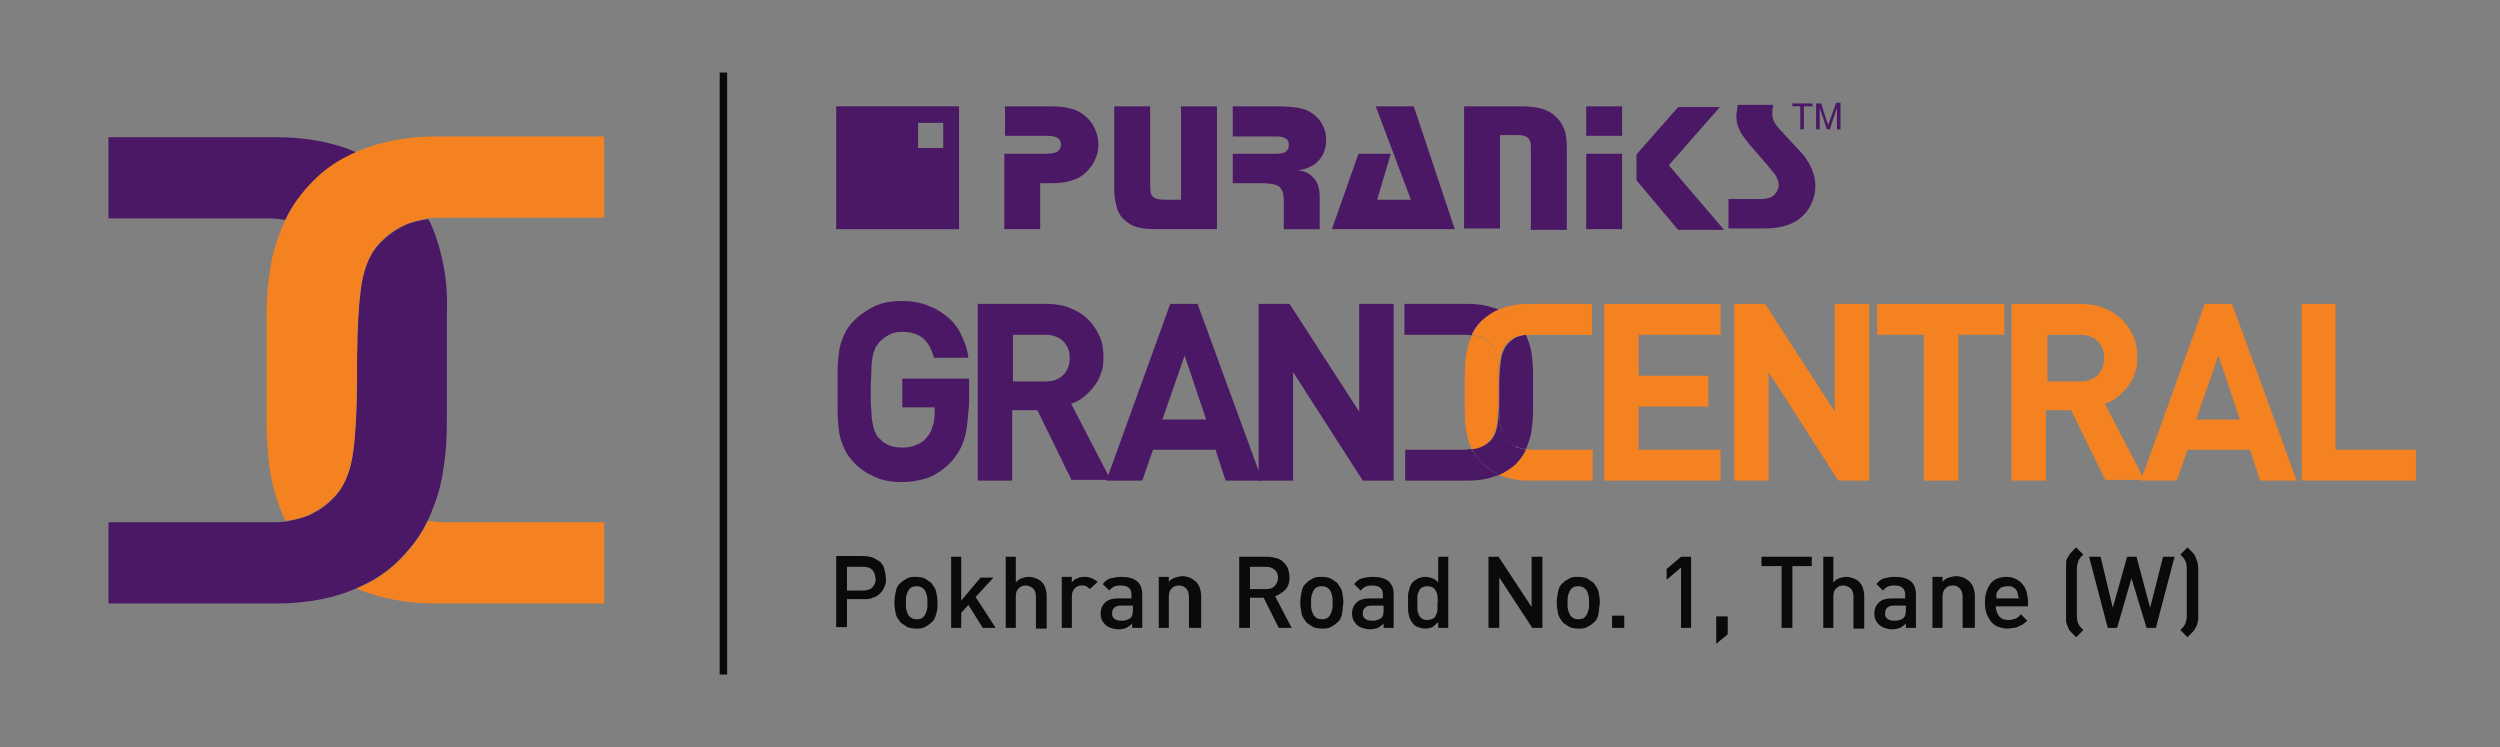 <?xml version="1.0" encoding="utf-8"?>
<!-- Generator: Adobe Illustrator 25.4.1, SVG Export Plug-In . SVG Version: 6.00 Build 0)  -->
<svg version="1.1" id="Layer_1" xmlns="http://www.w3.org/2000/svg" xmlns:xlink="http://www.w3.org/1999/xlink" x="0px" y="0px"
	 viewBox="0 0 348 104" style="enable-background:new 0 0 348 104;" xml:space="preserve">
<rect x="0" y="0" width="348" height="104" fill="#808080" stroke="none"/>
<style type="text/css">
	.st0{fill:#0A0A0A;}
	.st1{fill:#F58220;}
	.st2{fill:#4A1865;}
	.st3{fill:#FFFFFF;}
	.st4{fill-rule:evenodd;clip-rule:evenodd;fill:#4A1865;}
	.st5{clip-path:url(#SVGID_00000109024843705874272220000014233023160769190065_);fill:#4A1865;}
	.st6{clip-path:url(#SVGID_00000033358393568704085520000012688538737676058812_);fill:#F58220;}
	.st7{fill:none;stroke:#0A0A0A;stroke-width:1.037;stroke-miterlimit:10;}
</style>
<g>
	<g>
		<path class="st0" d="M123.1,81.7c-0.1,0.4-0.4,0.7-0.6,0.9c-0.3,0.3-0.6,0.5-1,0.6c-0.4,0.2-0.8,0.2-1.3,0.2h-2.3v3.9h-1.5v-9.9
			h3.8c0.5,0,0.9,0.1,1.3,0.2c0.4,0.2,0.7,0.4,1,0.6c0.3,0.3,0.5,0.6,0.6,1c0.1,0.4,0.2,0.8,0.2,1.2
			C123.4,80.9,123.3,81.3,123.1,81.7 M121.4,79.3c-0.3-0.3-0.7-0.4-1.3-0.4h-2.2v3.3h2.2c0.5,0,1-0.1,1.3-0.4
			c0.3-0.3,0.5-0.7,0.5-1.2C121.8,80,121.7,79.6,121.4,79.3"/>
		<path class="st0" d="M130.3,85.5c-0.1,0.5-0.3,0.9-0.7,1.2c-0.2,0.2-0.5,0.4-0.9,0.6c-0.3,0.2-0.8,0.2-1.2,0.2
			c-0.5,0-0.9-0.1-1.2-0.2c-0.3-0.2-0.6-0.4-0.9-0.6c-0.3-0.4-0.6-0.8-0.7-1.2c-0.1-0.5-0.2-1-0.2-1.6c0-0.6,0.1-1.1,0.2-1.6
			c0.1-0.5,0.3-0.9,0.7-1.2c0.2-0.2,0.5-0.4,0.9-0.6c0.3-0.2,0.8-0.2,1.2-0.2c0.5,0,0.9,0.1,1.2,0.2c0.3,0.2,0.6,0.4,0.9,0.6
			c0.3,0.4,0.6,0.8,0.7,1.2c0.1,0.5,0.2,1,0.2,1.6C130.5,84.5,130.5,85,130.3,85.5 M129,82.8c-0.1-0.3-0.2-0.6-0.4-0.8
			c-0.3-0.3-0.6-0.4-1-0.4c-0.4,0-0.8,0.1-1,0.4c-0.2,0.2-0.3,0.5-0.4,0.8c-0.1,0.3-0.1,0.7-0.1,1.1c0,0.4,0,0.8,0.1,1.1
			c0.1,0.3,0.2,0.6,0.4,0.8c0.3,0.3,0.6,0.4,1,0.4c0.4,0,0.8-0.1,1-0.4c0.2-0.2,0.3-0.5,0.4-0.8c0.1-0.3,0.1-0.7,0.1-1.1
			C129.1,83.5,129.1,83.1,129,82.8"/>
		<polygon class="st0" points="136.8,87.4 134.8,84.2 133.8,85.3 133.8,87.4 132.4,87.4 132.4,77.5 133.8,77.5 133.8,83.6 
			136.5,80.4 138.3,80.4 135.8,83.1 138.6,87.4 		"/>
		<path class="st0" d="M144.2,87.4v-4.3c0-0.5-0.1-0.9-0.4-1.2c-0.3-0.2-0.6-0.4-1-0.4c-0.4,0-0.7,0.1-1,0.4
			c-0.3,0.3-0.4,0.6-0.4,1.2v4.3h-1.4v-9.9h1.4v3.6c0.2-0.3,0.5-0.5,0.8-0.6c0.3-0.1,0.6-0.2,1-0.2c0.4,0,0.7,0.1,1,0.2
			c0.3,0.1,0.6,0.3,0.8,0.5c0.2,0.2,0.4,0.5,0.5,0.8c0.1,0.3,0.2,0.7,0.2,1.1v4.6H144.2z"/>
		<path class="st0" d="M151.7,82c-0.2-0.2-0.3-0.3-0.5-0.4c-0.2-0.1-0.4-0.1-0.6-0.1c-0.4,0-0.7,0.1-1,0.4c-0.3,0.3-0.4,0.7-0.4,1.2
			v4.3h-1.4v-7.1h1.4v0.8c0.2-0.3,0.4-0.5,0.8-0.6c0.3-0.2,0.7-0.2,1.1-0.2c0.3,0,0.7,0.1,0.9,0.2c0.3,0.1,0.5,0.3,0.8,0.5L151.7,82
			z"/>
		<path class="st0" d="M157.6,87.4v-0.6c-0.3,0.3-0.5,0.4-0.8,0.6c-0.3,0.1-0.6,0.2-1.1,0.2c-0.4,0-0.8-0.1-1.1-0.2
			c-0.3-0.1-0.6-0.3-0.8-0.5c-0.4-0.4-0.6-0.9-0.6-1.5c0-0.6,0.2-1.1,0.6-1.5c0.4-0.4,1-0.6,1.8-0.6h1.9v-0.5c0-0.4-0.1-0.8-0.4-1
			c-0.2-0.2-0.6-0.3-1.2-0.3c-0.4,0-0.7,0.1-0.9,0.2c-0.2,0.1-0.4,0.3-0.6,0.5l-0.9-0.9c0.3-0.4,0.7-0.7,1.1-0.8
			c0.4-0.1,0.9-0.2,1.5-0.2c1.9,0,2.9,0.8,2.9,2.4v4.7H157.6z M157.6,84.3H156c-0.4,0-0.7,0.1-0.9,0.3c-0.2,0.2-0.3,0.4-0.3,0.8
			c0,0.3,0.1,0.6,0.3,0.7c0.2,0.2,0.5,0.3,1,0.3c0.3,0,0.5,0,0.7-0.1c0.2,0,0.4-0.2,0.6-0.3c0.2-0.2,0.3-0.6,0.3-1V84.3z"/>
		<path class="st0" d="M165.5,87.4v-4.3c0-0.5-0.1-0.9-0.4-1.2c-0.3-0.3-0.6-0.4-1-0.4c-0.4,0-0.7,0.1-1,0.4
			c-0.3,0.3-0.4,0.7-0.4,1.2v4.3h-1.4v-7.1h1.4v0.7c0.2-0.3,0.5-0.5,0.9-0.6c0.3-0.1,0.7-0.2,1-0.2c0.4,0,0.7,0.1,1,0.2
			c0.3,0.1,0.5,0.3,0.8,0.5c0.3,0.3,0.5,0.6,0.6,0.9c0.1,0.3,0.2,0.7,0.2,1.1v4.5H165.5z"/>
		<path class="st0" d="M178,87.4l-2.1-4.2H174v4.2h-1.5v-9.9h3.9c0.5,0,0.9,0.1,1.3,0.2c0.4,0.1,0.7,0.3,1,0.6
			c0.3,0.3,0.5,0.6,0.6,0.9c0.1,0.4,0.2,0.7,0.2,1.2c0,0.7-0.2,1.3-0.6,1.7c-0.4,0.4-0.9,0.7-1.4,0.9l2.3,4.4H178z M177.4,79.3
			c-0.3-0.3-0.7-0.4-1.2-0.4H174V82h2.2c0.5,0,0.9-0.1,1.2-0.4c0.3-0.3,0.5-0.7,0.5-1.2C177.9,79.9,177.7,79.5,177.4,79.3"/>
		<path class="st0" d="M186.8,85.5c-0.1,0.5-0.3,0.9-0.7,1.2c-0.2,0.2-0.5,0.4-0.9,0.6c-0.3,0.2-0.8,0.2-1.2,0.2
			c-0.5,0-0.9-0.1-1.2-0.2c-0.3-0.2-0.6-0.4-0.9-0.6c-0.3-0.4-0.6-0.8-0.7-1.2c-0.1-0.5-0.2-1-0.2-1.6c0-0.6,0.1-1.1,0.2-1.6
			c0.1-0.5,0.3-0.9,0.7-1.2c0.2-0.2,0.5-0.4,0.9-0.6c0.3-0.2,0.8-0.2,1.2-0.2c0.5,0,0.9,0.1,1.2,0.2c0.3,0.2,0.6,0.4,0.9,0.6
			c0.3,0.4,0.6,0.8,0.7,1.2c0.1,0.5,0.2,1,0.2,1.6C186.9,84.5,186.9,85,186.8,85.5 M185.4,82.8c-0.1-0.3-0.2-0.6-0.4-0.8
			c-0.3-0.3-0.6-0.4-1-0.4c-0.4,0-0.8,0.1-1,0.4c-0.2,0.2-0.3,0.5-0.4,0.8c-0.1,0.3-0.1,0.7-0.1,1.1c0,0.4,0,0.8,0.1,1.1
			c0.1,0.3,0.2,0.6,0.4,0.8c0.3,0.3,0.6,0.4,1,0.4c0.4,0,0.8-0.1,1-0.4c0.2-0.2,0.3-0.5,0.4-0.8c0.1-0.3,0.1-0.7,0.1-1.1
			C185.5,83.5,185.5,83.1,185.4,82.8"/>
		<path class="st0" d="M192.6,87.4v-0.6c-0.3,0.3-0.5,0.4-0.8,0.6c-0.3,0.1-0.6,0.2-1.1,0.2c-0.4,0-0.8-0.1-1.1-0.2
			c-0.3-0.1-0.6-0.3-0.8-0.5c-0.4-0.4-0.6-0.9-0.6-1.5c0-0.6,0.2-1.1,0.6-1.5c0.4-0.4,1-0.6,1.8-0.6h1.9v-0.5c0-0.4-0.1-0.8-0.4-1
			c-0.2-0.2-0.6-0.3-1.2-0.3c-0.4,0-0.7,0.1-0.9,0.2c-0.2,0.1-0.4,0.3-0.6,0.5l-0.9-0.9c0.3-0.4,0.7-0.7,1.1-0.8
			c0.4-0.1,0.9-0.2,1.5-0.2c1.9,0,2.9,0.8,2.9,2.4v4.7H192.6z M192.6,84.3h-1.7c-0.4,0-0.7,0.1-0.9,0.3c-0.2,0.2-0.3,0.4-0.3,0.8
			c0,0.3,0.1,0.6,0.3,0.7c0.2,0.2,0.5,0.3,1,0.3c0.3,0,0.5,0,0.7-0.1c0.2,0,0.4-0.2,0.6-0.3c0.2-0.2,0.3-0.6,0.3-1V84.3z"/>
		<path class="st0" d="M200.2,87.4v-0.8c-0.3,0.3-0.6,0.5-0.8,0.7c-0.3,0.1-0.6,0.2-1,0.2c-0.4,0-0.7-0.1-1-0.2
			c-0.3-0.1-0.6-0.3-0.7-0.5c-0.2-0.2-0.3-0.4-0.4-0.6c-0.1-0.2-0.2-0.5-0.2-0.7c-0.1-0.3-0.1-0.5-0.1-0.8c0-0.3,0-0.6,0-0.8
			c0-0.3,0-0.5,0-0.8c0-0.3,0-0.5,0.1-0.8c0.1-0.3,0.1-0.5,0.2-0.7c0.1-0.2,0.2-0.4,0.4-0.6c0.2-0.2,0.4-0.3,0.7-0.5
			c0.3-0.1,0.6-0.2,1-0.2c0.4,0,0.7,0.1,1,0.2c0.3,0.1,0.6,0.3,0.8,0.6v-3.6h1.4v9.9H200.2z M200.1,83c0-0.3-0.1-0.5-0.2-0.7
			s-0.3-0.4-0.4-0.5c-0.2-0.1-0.5-0.2-0.8-0.2c-0.3,0-0.6,0.1-0.8,0.2c-0.2,0.1-0.3,0.3-0.4,0.5c-0.1,0.2-0.2,0.5-0.2,0.7
			c0,0.3,0,0.6,0,0.9c0,0.3,0,0.6,0,0.9c0,0.3,0.1,0.5,0.2,0.8c0.1,0.2,0.3,0.4,0.4,0.5c0.2,0.1,0.4,0.2,0.8,0.2
			c0.3,0,0.6-0.1,0.8-0.2c0.2-0.1,0.3-0.3,0.4-0.5c0.1-0.2,0.2-0.5,0.2-0.8c0-0.3,0-0.6,0-0.9C200.2,83.6,200.1,83.3,200.1,83"/>
		<polygon class="st0" points="213.3,87.4 208.7,80.4 208.7,87.4 207.2,87.4 207.2,77.5 208.6,77.5 213.2,84.5 213.2,77.5 
			214.7,77.5 214.7,87.4 		"/>
		<path class="st0" d="M222.5,85.5c-0.1,0.5-0.3,0.9-0.7,1.2c-0.2,0.2-0.5,0.4-0.9,0.6c-0.3,0.2-0.8,0.2-1.2,0.2
			c-0.5,0-0.9-0.1-1.2-0.2c-0.3-0.2-0.6-0.4-0.9-0.6c-0.3-0.4-0.6-0.8-0.7-1.2c-0.1-0.5-0.2-1-0.2-1.6c0-0.6,0.1-1.1,0.2-1.6
			c0.1-0.5,0.3-0.9,0.7-1.2c0.2-0.2,0.5-0.4,0.9-0.6c0.3-0.2,0.8-0.2,1.2-0.2c0.5,0,0.9,0.1,1.2,0.2c0.3,0.2,0.6,0.4,0.9,0.6
			c0.3,0.4,0.6,0.8,0.7,1.2c0.1,0.5,0.2,1,0.2,1.6C222.6,84.5,222.6,85,222.5,85.5 M221.1,82.8c-0.1-0.3-0.2-0.6-0.4-0.8
			c-0.3-0.3-0.6-0.4-1-0.4c-0.4,0-0.8,0.1-1,0.4c-0.2,0.2-0.3,0.5-0.4,0.8c-0.1,0.3-0.1,0.7-0.1,1.1c0,0.4,0,0.8,0.1,1.1
			c0.1,0.3,0.2,0.6,0.4,0.8c0.3,0.3,0.6,0.4,1,0.4c0.4,0,0.8-0.1,1-0.4c0.2-0.2,0.3-0.5,0.4-0.8c0.1-0.3,0.1-0.7,0.1-1.1
			C221.2,83.5,221.2,83.1,221.1,82.8"/>
		<rect x="224.4" y="85.7" class="st0" width="1.7" height="1.7"/>
		<polygon class="st0" points="234,87.4 234,79 232,80.7 232,79.2 234,77.5 235.4,77.5 235.4,87.4 		"/>
		<polygon class="st0" points="238.9,89.6 238.9,85.8 240.5,85.8 240.5,88.3 		"/>
		<polygon class="st0" points="249.5,78.8 249.5,87.4 248,87.4 248,78.8 245.2,78.8 245.2,77.5 252.2,77.5 252.2,78.8 		"/>
		<path class="st0" d="M258,87.4v-4.3c0-0.5-0.1-0.9-0.4-1.2c-0.3-0.2-0.6-0.4-1-0.4c-0.4,0-0.7,0.1-1,0.4c-0.3,0.3-0.4,0.6-0.4,1.2
			v4.3h-1.4v-9.9h1.4v3.6c0.2-0.3,0.5-0.5,0.8-0.6c0.3-0.1,0.6-0.2,1-0.2c0.4,0,0.7,0.1,1,0.2c0.3,0.1,0.6,0.3,0.8,0.5
			c0.2,0.2,0.4,0.5,0.5,0.8c0.1,0.3,0.2,0.7,0.2,1.1v4.6H258z"/>
		<path class="st0" d="M265.3,87.4v-0.6c-0.3,0.3-0.5,0.4-0.8,0.6c-0.3,0.1-0.6,0.2-1.1,0.2c-0.4,0-0.8-0.1-1.1-0.2
			c-0.3-0.1-0.6-0.3-0.8-0.5c-0.4-0.4-0.6-0.9-0.6-1.5c0-0.6,0.2-1.1,0.6-1.5c0.4-0.4,1-0.6,1.8-0.6h1.9v-0.5c0-0.4-0.1-0.8-0.4-1
			c-0.2-0.2-0.6-0.3-1.2-0.3c-0.4,0-0.7,0.1-0.9,0.2c-0.2,0.1-0.4,0.3-0.6,0.5l-0.9-0.9c0.3-0.4,0.7-0.7,1.1-0.8
			c0.4-0.1,0.9-0.2,1.5-0.2c1.9,0,2.9,0.8,2.9,2.4v4.7H265.3z M265.3,84.3h-1.7c-0.4,0-0.7,0.1-0.9,0.3c-0.2,0.2-0.3,0.4-0.3,0.8
			c0,0.3,0.1,0.6,0.3,0.7c0.2,0.2,0.5,0.3,1,0.3c0.3,0,0.5,0,0.7-0.1c0.2,0,0.4-0.2,0.6-0.3c0.2-0.2,0.3-0.6,0.3-1V84.3z"/>
		<path class="st0" d="M273.2,87.4v-4.3c0-0.5-0.1-0.9-0.4-1.2c-0.3-0.3-0.6-0.4-1-0.4c-0.4,0-0.7,0.1-1,0.4
			c-0.3,0.3-0.4,0.7-0.4,1.2v4.3h-1.4v-7.1h1.4v0.7c0.2-0.3,0.5-0.5,0.9-0.6c0.3-0.1,0.7-0.2,1-0.2c0.4,0,0.7,0.1,1,0.2
			c0.3,0.1,0.5,0.3,0.8,0.5c0.3,0.3,0.5,0.6,0.6,0.9c0.1,0.3,0.2,0.7,0.2,1.1v4.5H273.2z"/>
		<path class="st0" d="M277.8,84.3c0,0.6,0.2,1.1,0.5,1.5c0.3,0.4,0.8,0.5,1.3,0.5c0.4,0,0.7-0.1,1-0.2c0.2-0.1,0.5-0.3,0.7-0.6
			l0.9,0.9c-0.2,0.2-0.4,0.3-0.6,0.5c-0.2,0.1-0.4,0.2-0.6,0.3c-0.2,0.1-0.4,0.2-0.7,0.2c-0.2,0-0.5,0.1-0.8,0.1
			c-0.4,0-0.9-0.1-1.2-0.2c-0.4-0.1-0.7-0.3-1-0.6c-0.3-0.3-0.5-0.7-0.7-1.1c-0.2-0.5-0.3-1-0.3-1.7c0-1.2,0.3-2,0.8-2.7
			c0.5-0.6,1.3-0.9,2.2-0.9c0.5,0,0.9,0.1,1.3,0.3c0.4,0.2,0.7,0.4,0.9,0.7c0.3,0.3,0.5,0.7,0.6,1.1s0.2,0.9,0.2,1.4v0.6H277.8z
			 M280.9,82.8c0-0.1-0.1-0.3-0.1-0.4c-0.1-0.3-0.3-0.5-0.5-0.6c-0.2-0.2-0.5-0.2-0.9-0.2c-0.3,0-0.6,0.1-0.9,0.2
			c-0.2,0.2-0.4,0.4-0.5,0.6c-0.1,0.2-0.1,0.3-0.1,0.4c0,0.1,0,0.3,0,0.5h3.2C280.9,83.1,280.9,82.9,280.9,82.8"/>
		<path class="st0" d="M289,88.7c-0.2-0.2-0.4-0.4-0.6-0.6c-0.2-0.2-0.4-0.4-0.5-0.7c-0.1-0.3-0.2-0.5-0.3-0.8c0-0.3,0-0.5,0-0.8
			v-6.7c0-0.3,0-0.6,0-0.8c0-0.3,0.1-0.5,0.3-0.8c0.1-0.3,0.3-0.5,0.5-0.7c0.2-0.2,0.4-0.4,0.6-0.6l1,1c-0.2,0.2-0.3,0.3-0.4,0.4
			c-0.1,0.1-0.2,0.3-0.3,0.5c-0.1,0.3-0.2,0.7-0.2,1.1v6.5c0,0.5,0.1,0.9,0.2,1.1c0.1,0.2,0.2,0.4,0.3,0.5c0.1,0.1,0.3,0.3,0.4,0.4
			L289,88.7z"/>
		<polygon class="st0" points="300.1,87.4 298.8,87.4 296.7,80.5 294.7,87.4 293.4,87.4 290.8,77.5 292.4,77.5 294.1,84.6 
			296.1,77.5 297.4,77.5 299.3,84.6 301.1,77.5 302.7,77.5 		"/>
		<path class="st0" d="M305.9,86.6c0,0.3-0.1,0.5-0.3,0.8c-0.1,0.3-0.3,0.5-0.5,0.7c-0.2,0.2-0.4,0.4-0.6,0.6l-1-1
			c0.2-0.2,0.3-0.3,0.4-0.4c0.1-0.1,0.2-0.3,0.3-0.5c0.1-0.3,0.2-0.6,0.2-1.1v-6.5c0-0.5-0.1-0.9-0.2-1.1c-0.1-0.2-0.2-0.4-0.3-0.5
			c-0.1-0.1-0.3-0.3-0.4-0.4l1-1c0.2,0.2,0.4,0.4,0.6,0.6c0.2,0.2,0.4,0.4,0.5,0.7c0.1,0.3,0.2,0.5,0.3,0.8c0,0.3,0.1,0.5,0.1,0.8
			v6.7C306,86.1,306,86.3,305.9,86.6"/>
	</g>
	<g>
		<g>
			<polygon class="st1" points="320.4,66.9 320.4,42.3 325.1,42.3 325.1,62.6 336.3,62.6 336.3,66.9 			"/>
			<path class="st2" d="M134.2,61.2c-0.4,1.2-1,2.2-1.8,3.1c-1,1-2.1,1.8-3.2,2.2c-1.2,0.4-2.4,0.6-3.7,0.6c-1.4,0-2.6-0.2-3.7-0.7
				c-1.1-0.5-2.1-1.1-2.9-2c-0.6-0.6-1.1-1.3-1.4-2c-0.3-0.7-0.6-1.5-0.7-2.3c-0.1-0.8-0.2-1.7-0.2-2.6c0-0.9,0-1.9,0-3
				c0-1.1,0-2,0-3c0-0.9,0.1-1.8,0.2-2.6c0.1-0.8,0.4-1.6,0.7-2.3c0.3-0.7,0.8-1.4,1.4-2c0.9-0.9,1.9-1.5,2.9-2
				c1.1-0.5,2.3-0.7,3.7-0.7c1.4,0,2.7,0.2,3.8,0.7c1.1,0.4,2,1,2.8,1.7c0.8,0.7,1.4,1.6,1.8,2.5c0.4,0.9,0.8,1.9,0.9,3h-4.8
				c-0.3-1.2-0.8-2.1-1.5-2.7c-0.7-0.6-1.7-0.9-2.9-0.9c-0.7,0-1.3,0.1-1.8,0.4c-0.5,0.2-0.9,0.6-1.3,0.9c-0.2,0.3-0.4,0.5-0.6,0.8
				c-0.1,0.3-0.3,0.7-0.4,1.2c-0.1,0.5-0.2,1.1-0.2,1.9c0,0.8-0.1,1.7-0.1,2.9c0,1.2,0,2.1,0.1,2.9c0,0.8,0.1,1.4,0.2,1.9
				c0.1,0.5,0.2,0.9,0.4,1.2c0.1,0.3,0.3,0.6,0.6,0.8c0.3,0.4,0.8,0.7,1.3,0.9c0.5,0.2,1.1,0.3,1.8,0.3c0.7,0,1.4-0.1,2-0.4
				c0.6-0.2,1.1-0.6,1.4-1c0.4-0.5,0.7-1,0.8-1.5c0.2-0.5,0.3-1.1,0.3-1.8v-0.9h-4.5v-4h9.3v3.6C134.7,58.5,134.6,60,134.2,61.2"/>
			<path class="st2" d="M149.2,66.9l-4.8-9.8h-3.5v9.8h-4.8V42.3h9.6c1.2,0,2.4,0.2,3.3,0.6c1,0.4,1.8,0.9,2.5,1.6
				c0.7,0.7,1.2,1.5,1.6,2.4c0.4,0.9,0.5,1.9,0.5,2.9c0,0.9-0.1,1.7-0.4,2.3c-0.2,0.7-0.6,1.3-1,1.8c-0.4,0.5-0.9,1-1.4,1.4
				c-0.5,0.4-1.1,0.7-1.7,0.9l5.5,10.6H149.2z M148.9,49.8c0-1-0.3-1.7-0.9-2.3c-0.6-0.6-1.5-0.9-2.5-0.9h-4.5v6.5h4.5
				c1.1,0,1.9-0.3,2.5-0.9C148.6,51.6,148.9,50.8,148.9,49.8"/>
			<path class="st2" d="M170.6,66.9l-1.4-4.3h-8.7l-1.5,4.3h-5l8.9-24.6h3.8l9,24.6H170.6z M164.9,49.5l-3.1,8.9h6.1L164.9,49.5z"/>
			<polygon class="st2" points="189.7,66.9 180,51.8 180,66.9 175.2,66.9 175.2,42.3 179.5,42.3 189.2,57.3 189.2,42.3 194,42.3 
				194,66.9 			"/>
			<polygon class="st1" points="223.3,66.9 223.3,42.3 239.5,42.3 239.5,46.6 228.1,46.6 228.1,52.3 237.8,52.3 237.8,56.6 
				228.1,56.6 228.1,62.6 239.5,62.6 239.5,66.9 			"/>
			<polygon class="st1" points="255.9,66.9 246.2,51.8 246.2,66.9 241.4,66.9 241.4,42.3 245.7,42.3 255.4,57.3 255.4,42.3 
				260.2,42.3 260.2,66.9 			"/>
			<polygon class="st1" points="272.6,46.6 272.6,66.9 267.8,66.9 267.8,46.6 261.3,46.6 261.3,42.3 279,42.3 279,46.6 			"/>
			<path class="st1" d="M293.1,66.9l-4.8-9.8h-3.5v9.8h-4.8V42.3h9.6c1.2,0,2.4,0.2,3.3,0.6c1,0.4,1.8,0.9,2.5,1.6
				c0.7,0.7,1.2,1.5,1.6,2.4c0.4,0.9,0.5,1.9,0.5,2.9c0,0.9-0.1,1.7-0.4,2.3c-0.2,0.7-0.6,1.3-1,1.8c-0.4,0.5-0.9,1-1.4,1.4
				c-0.5,0.4-1.1,0.7-1.7,0.9l5.5,10.6H293.1z M292.9,49.8c0-1-0.3-1.7-0.9-2.3c-0.6-0.6-1.5-0.9-2.5-0.9h-4.5v6.5h4.5
				c1.1,0,1.9-0.3,2.5-0.9C292.6,51.6,292.9,50.8,292.9,49.8"/>
			<path class="st1" d="M314.6,66.9l-1.4-4.3h-8.7l-1.5,4.3h-5l8.9-24.6h3.8l9,24.6H314.6z M308.8,49.5l-3.1,8.9h6.1L308.8,49.5z"/>
			<path class="st3" d="M208.6,55.3c0-0.3,0-0.5,0-0.8c0-0.2,0-0.4,0-0.6c0,0.3,0,0.5,0,0.8C208.6,54.9,208.6,55.1,208.6,55.3"/>
			<path class="st1" d="M214.8,46.6L214.8,46.6l6.8,0v-4.3h-8.9c-1.3,0-2.5,0.2-3.6,0.6c-0.2,0.1-0.4,0.1-0.6,0.2
				c0.9,0.4,1.7,0.9,2.3,1.6c0.6,0.6,1.1,1.3,1.5,2c0.3,0,0.5-0.1,0.8-0.1H214.8z"/>
			<path class="st1" d="M208.6,66.1c0.2,0.1,0.4,0.2,0.6,0.2c1.1,0.4,2.3,0.6,3.6,0.6h8.9v-4.3h-4.8v0h-3.6c-0.3,0-0.6,0-0.9-0.1
				c-0.3,0.7-0.8,1.4-1.4,2C210.3,65.2,209.5,65.7,208.6,66.1"/>
			<path class="st1" d="M207.6,61.1c0.4-0.6,0.7-1.3,0.8-2.3c0.1-0.8,0.2-2,0.2-3.5c0-0.2,0-0.4,0-0.6c0-0.3,0-0.5,0-0.8
				c0-0.7,0-1.3,0-1.8c0-0.7-0.1-1.3-0.1-1.8c-0.1-0.5-0.2-0.9-0.3-1.3c-0.1-0.3-0.3-0.7-0.6-0.9c-0.4-0.5-0.9-0.9-1.5-1.1
				c-0.4-0.2-0.8-0.3-1.2-0.3c0,0.1-0.1,0.1-0.1,0.2c-0.3,0.8-0.6,1.6-0.7,2.4c-0.1,0.9-0.2,1.7-0.2,2.6v2.8v2.7
				c0,0.9,0.1,1.8,0.2,2.6c0.1,0.8,0.4,1.6,0.7,2.4c0,0.1,0.1,0.1,0.1,0.2c0.5-0.1,0.9-0.2,1.3-0.3
				C206.7,61.9,207.2,61.6,207.6,61.1"/>
			<path class="st2" d="M209.7,48.1c-0.4,0.6-0.7,1.3-0.8,2.3c-0.1,0.8-0.2,2-0.2,3.5c0,0.2,0,0.4,0,0.6c0,0.3,0,0.5,0,0.8
				c0,0.7,0,1.3,0,1.8c0,0.7,0.1,1.3,0.1,1.8c0.1,0.5,0.2,0.9,0.3,1.3c0.1,0.3,0.3,0.7,0.6,0.9c0.4,0.5,0.9,0.9,1.5,1.1
				c0.4,0.2,0.8,0.3,1.2,0.3c0-0.1,0.1-0.1,0.1-0.2c0.3-0.8,0.6-1.6,0.7-2.4c0.1-0.9,0.2-1.7,0.2-2.6v-2.8v-2.7
				c0-0.9-0.1-1.8-0.2-2.6c-0.1-0.8-0.4-1.6-0.7-2.4c0-0.1-0.1-0.1-0.1-0.2c-0.5,0.1-0.9,0.2-1.3,0.3
				C210.6,47.2,210.1,47.6,209.7,48.1"/>
			<path class="st2" d="M204.8,62.5c-0.3,0-0.5,0.1-0.8,0.1h-1.6v0h-6.8v4.3h8.9c1.3,0,2.5-0.2,3.6-0.6c0.2-0.1,0.4-0.1,0.6-0.2
				c-0.9-0.4-1.7-0.9-2.3-1.6C205.7,63.9,205.2,63.2,204.8,62.5"/>
			<path class="st2" d="M208.6,43.1c-0.2-0.1-0.4-0.2-0.6-0.2c-1.1-0.4-2.3-0.6-3.6-0.6h-8.9v4.3h4.8v0h3.6c0.3,0,0.6,0,0.9,0.1
				c0.3-0.7,0.8-1.4,1.4-2C207,44,207.7,43.5,208.6,43.1"/>
			<path class="st2" d="M209.7,61.1c-0.2-0.3-0.4-0.6-0.6-0.9c-0.1-0.3-0.2-0.8-0.3-1.3c-0.1-0.5-0.1-1.1-0.1-1.8c0-0.5,0-1.1,0-1.8
				c0,1.5-0.1,2.6-0.2,3.5c-0.1,1-0.4,1.8-0.8,2.3c-0.4,0.5-0.9,0.9-1.5,1.1c-0.4,0.2-0.8,0.3-1.3,0.3c0.3,0.7,0.8,1.4,1.5,2
				c0.7,0.7,1.4,1.2,2.3,1.6c0.9-0.4,1.6-0.9,2.3-1.5c0.6-0.6,1.1-1.3,1.4-2c-0.5-0.1-0.9-0.2-1.2-0.3
				C210.6,61.9,210.1,61.6,209.7,61.1"/>
			<path class="st1" d="M208.6,43.1c-0.9,0.4-1.6,0.9-2.3,1.5c-0.6,0.6-1.1,1.3-1.4,2c0.5,0.1,0.9,0.2,1.2,0.3
				c0.6,0.3,1.1,0.6,1.5,1.1c0.2,0.3,0.4,0.6,0.6,0.9c0.1,0.3,0.2,0.8,0.3,1.3c0.1,0.5,0.1,1.1,0.1,1.8c0,0.5,0,1.1,0,1.8
				c0-1.5,0.1-2.6,0.2-3.5c0.1-1,0.4-1.8,0.8-2.3c0.4-0.5,0.9-0.9,1.5-1.1c0.4-0.2,0.8-0.3,1.3-0.3c-0.3-0.7-0.8-1.4-1.5-2
				C210.3,44,209.5,43.5,208.6,43.1"/>
		</g>
		<g>
			<path class="st4" d="M131.3,20.6L131.3,20.6h-3.5v-3.5h3.5V20.6z M133.5,14.8h-17.1v17.1h17.1V14.8z"/>
			<path class="st4" d="M246.8,14.8L246.8,14.8c-0.1,0.4-0.1,0.8-0.1,1.1c0,0.4,0.1,0.7,0.3,1.1c0.2,0.4,0.6,0.9,1.2,1.5
				c1.2,1.3,2,2.2,2.5,2.7c0.5,0.5,0.8,1.1,1.1,1.5c0.6,1.1,0.9,2.1,0.9,3.2c0,1.1-0.3,2.1-0.9,3.1c-1.2,1.9-3.2,2.8-6.2,2.8h-5
				v-4.1h4.5c0.9,0,1.6-0.2,2-0.7c0.3-0.4,0.5-0.8,0.5-1.2c0-0.5-0.2-1-0.5-1.5c-0.4-0.5-1.3-1.6-2.7-3.2c-1.2-1.3-2-2.4-2.3-3.1
				c-0.3-0.6-0.4-1.3-0.4-1.8c0-0.4,0.1-0.9,0.2-1.6H246.8z M239.5,14.8L239.5,14.8l-7.2,8.2l7.7,9h-6.4l-5.8-6.9v-3.6l5.8-6.6
				H239.5z M225.8,14.8L225.8,14.8v4.1h-5v-4.1H225.8z M225.8,21.4L225.8,21.4v10.5h-5V21.4H225.8z M203.7,14.8L203.7,14.8h7.9
				c1.2,0,2.1,0.1,2.9,0.3c0.7,0.2,1.4,0.5,1.9,1c0.6,0.5,1,1,1.3,1.8c0.3,0.7,0.4,1.6,0.4,2.6v11.5h-5V20.6c0-0.7-0.1-1.1-0.4-1.4
				c-0.3-0.3-0.8-0.4-1.5-0.4h-2.4v13h-5V14.8z M196.8,14.8L196.8,14.8l5.7,17.1h-17.1l3.7-10.5h4.5l-1.9,6.4h4.7l-4.9-13H196.8z
				 M171.6,14.8L171.6,14.8h6.2c1.8,0,3.2,0.2,4,0.5c1.1,0.5,1.9,1.2,2.4,2.3c0.3,0.6,0.4,1.2,0.4,1.9c0,1.2-0.4,2.2-1.1,2.9
				c-0.3,0.4-0.7,0.6-1.1,0.8c-0.4,0.2-0.9,0.4-1.7,0.5c0.6,0.1,1,0.2,1.3,0.4c0.3,0.1,0.6,0.4,0.8,0.6c0.6,0.6,0.9,1.5,0.9,2.7v4.5
				h-5v-4c0-0.9-0.2-1.5-0.6-1.9c-0.4-0.3-1.2-0.5-2.3-0.5h-4.2v-4.1h5.9c0.8,0,1.4-0.1,1.6-0.4c0.2-0.2,0.3-0.5,0.3-0.8
				c0-0.4-0.1-0.7-0.4-0.9c-0.3-0.2-0.7-0.3-1.3-0.3h-6.1V14.8z M169.4,14.8L169.4,14.8v17.1h-8.5c-1.6,0-2.8-0.2-3.6-0.7
				c-0.8-0.5-1.4-1.1-1.7-1.9c-0.3-0.8-0.5-1.8-0.5-3.1V14.8h5v10.9c0,0.9,0.1,1.5,0.4,1.7c0.3,0.3,0.8,0.4,1.7,0.4h2.2v-13H169.4z
				 M139.9,14.8h6.2c1.2,0,2.2,0.1,2.9,0.3c0.8,0.2,1.4,0.5,2,1c0.6,0.5,1.1,1.1,1.4,1.8c0.3,0.7,0.5,1.5,0.5,2.2c0,1-0.3,2-0.9,2.9
				c-0.6,0.9-1.3,1.5-2.2,1.9c-0.9,0.4-2,0.6-3.4,0.6h-1.6v6.4h-5V21.4h5.7c0.8,0,1.4-0.1,1.7-0.3c0.3-0.2,0.5-0.6,0.5-1
				c0-0.4-0.2-0.7-0.5-0.9c-0.3-0.2-0.9-0.3-1.6-0.3h-5.7V14.8z"/>
			<polygon class="st2" points="250.6,18 250.6,14.8 249.5,14.8 249.5,14.4 252.3,14.4 252.3,14.8 251.1,14.8 251.1,18 			"/>
			<path class="st2" d="M252.8,18v-3.6h0.7l0.8,2.5c0.1,0.2,0.1,0.4,0.2,0.5c0-0.1,0.1-0.3,0.2-0.6l0.9-2.5h0.6V18h-0.5v-3l-1,3
				h-0.4l-1-3v3H252.8z"/>
		</g>
	</g>
</g>
<g>
	<g>
		<defs>
			<rect id="SVGID_1_" x="15.1" y="19" width="47.2" height="65"/>
		</defs>
		<clipPath id="SVGID_00000065047568587561512480000012976972244779402671_">
			<use xlink:href="#SVGID_1_"  style="overflow:visible;"/>
		</clipPath>
		<path style="clip-path:url(#SVGID_00000065047568587561512480000012976972244779402671_);fill:#4A1865;" d="M61.8,37.3
			c-0.4-2.2-1-4.3-1.9-6.3c-0.1-0.2-0.2-0.3-0.3-0.5c-1.2,0.2-2.4,0.4-3.3,0.9c-1.5,0.7-2.8,1.7-3.9,3c-1.2,1.5-1.9,3.5-2.2,6.1
			c-0.3,2.2-0.4,5.3-0.5,9.2c0,0.5,0,1,0,1.6c0,0.7,0,1.4,0,2.1c0,3.9-0.2,7-0.5,9.2c-0.3,2.6-1.1,4.7-2.2,6.1
			c-1.1,1.3-2.4,2.3-3.9,3c-1,0.4-2.1,0.7-3.3,0.9c-0.7,0.1-1.4,0.1-2.2,0.1h-4.2v0H15.1V84h23.5c3.4,0,6.6-0.5,9.5-1.5
			c0.5-0.2,1-0.4,1.5-0.6c2.3-1,4.4-2.3,6.1-4.1c1.7-1.7,2.9-3.4,3.8-5.3c0.1-0.2,0.2-0.4,0.3-0.6c0.9-2.1,1.6-4.2,1.9-6.5
			c0.4-2.3,0.5-4.6,0.5-6.9v-7.3v-7.1C62.3,41.8,62.2,39.5,61.8,37.3"/>
		<path style="clip-path:url(#SVGID_00000065047568587561512480000012976972244779402671_);fill:#4A1865;" d="M27.8,30.4h9.6
			c0.8,0,1.6,0.1,2.3,0.2c0.9-1.9,2.2-3.6,3.8-5.3c1.8-1.8,3.8-3.1,6.1-4.1c-0.5-0.2-1-0.4-1.5-0.6c-3-1-6.1-1.5-9.5-1.5H15.1v11.3
			L27.8,30.4L27.8,30.4z"/>
	</g>
	<g>
		<defs>
			<rect id="SVGID_00000041291296594556085250000012672940660669796538_" x="36.9" y="19" width="47.2" height="65"/>
		</defs>
		<clipPath id="SVGID_00000021802142338936670280000000820682139906056589_">
			<use xlink:href="#SVGID_00000041291296594556085250000012672940660669796538_"  style="overflow:visible;"/>
		</clipPath>
		<path style="clip-path:url(#SVGID_00000021802142338936670280000000820682139906056589_);fill:#F58220;" d="M60.7,19
			c-3.4,0-6.6,0.5-9.5,1.5c-0.5,0.2-1,0.4-1.5,0.6c-2.3,1-4.4,2.3-6.1,4.1c-1.7,1.7-2.9,3.4-3.8,5.3c-0.1,0.2-0.2,0.4-0.3,0.6
			c-0.9,2.1-1.6,4.2-1.9,6.5c-0.4,2.3-0.5,4.6-0.5,6.9v7.3v7.1c0,2.4,0.2,4.7,0.5,6.8c0.4,2.2,1,4.3,1.9,6.3
			c0.1,0.2,0.2,0.3,0.3,0.5c1.2-0.2,2.4-0.4,3.3-0.9c1.5-0.7,2.8-1.7,3.9-3c1.2-1.5,1.9-3.5,2.2-6.1c0.3-2.2,0.4-5.3,0.5-9.2
			c0-0.5,0-1,0-1.6c0-0.7,0-1.4,0-2.1c0-3.9,0.2-7,0.5-9.2c0.3-2.6,1.1-4.7,2.2-6.1c1.1-1.3,2.4-2.3,3.9-3c1-0.4,2.1-0.7,3.3-0.9
			c0.7-0.1,1.4-0.1,2.2-0.1h4.2v0h18.1V19H60.7z"/>
		<path style="clip-path:url(#SVGID_00000021802142338936670280000000820682139906056589_);fill:#F58220;" d="M71.5,72.7h-9.6
			c-0.8,0-1.6-0.1-2.3-0.2c-0.9,1.9-2.2,3.6-3.8,5.3C54,79.6,52,81,49.6,81.9c0.5,0.2,1,0.4,1.5,0.6c3,1,6.1,1.5,9.5,1.5h23.5V72.7
			L71.5,72.7L71.5,72.7z"/>
	</g>
</g>
<line class="st7" x1="100.7" y1="93.9" x2="100.7" y2="10.1"/>
</svg>
